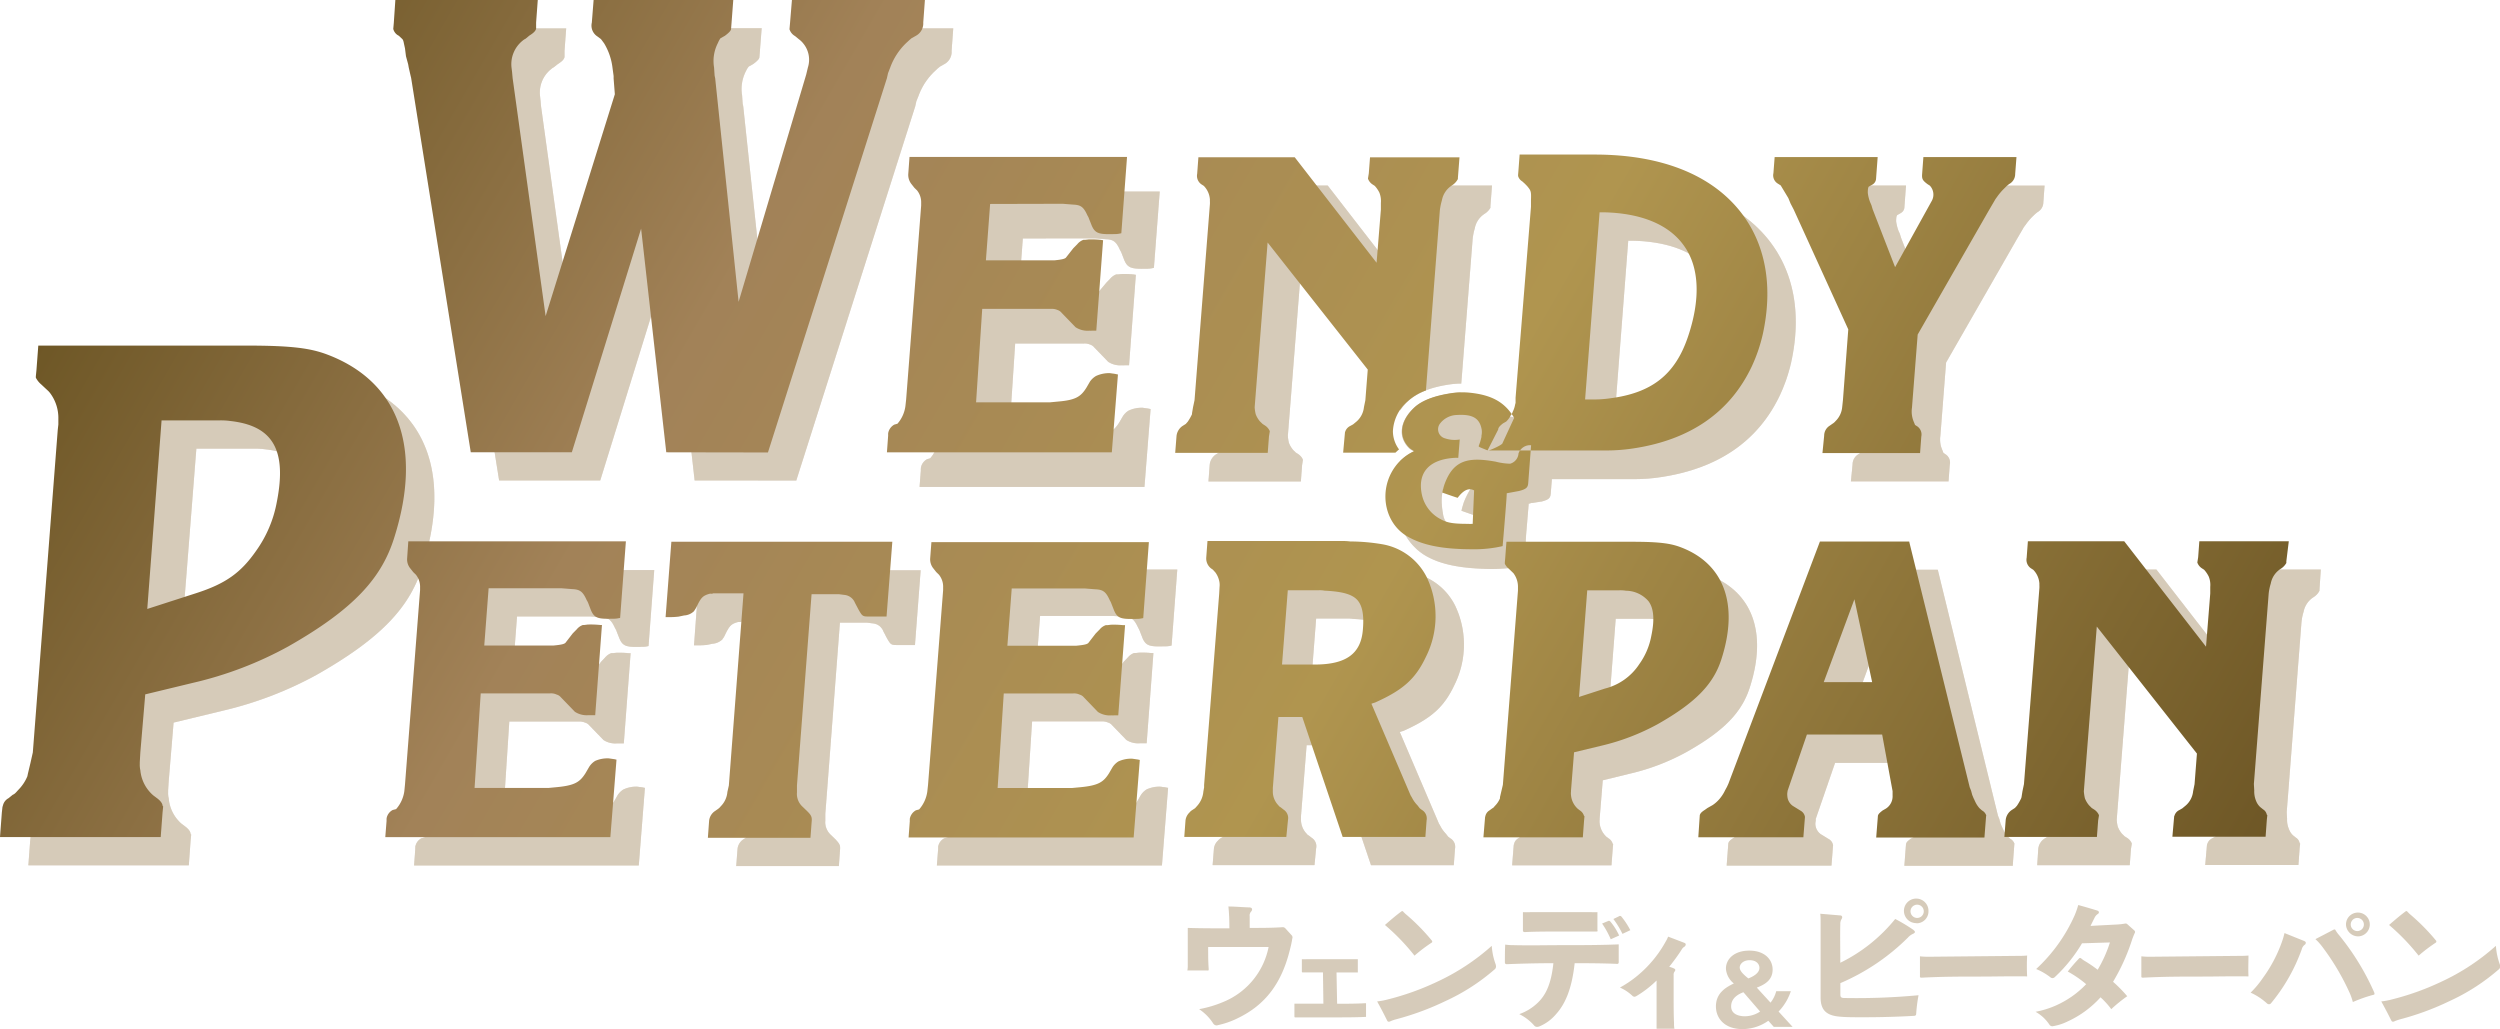 <svg xmlns="http://www.w3.org/2000/svg" xmlns:xlink="http://www.w3.org/1999/xlink" width="407.42" height="167.69" viewBox="0 0 407.42 167.69"><defs><linearGradient id="a" x1="342.02" y1="183.64" x2="35.03" y2="6.4" gradientUnits="userSpaceOnUse"><stop offset="0" stop-color="#6e5726"/><stop offset="0.41" stop-color="#b0954f"/><stop offset="0.74" stop-color="#a28258"/><stop offset="1" stop-color="#6e5726"/></linearGradient></defs><g opacity="0.8"><path d="M237.75,73.83a.25.25,0,0,0,0,.07C237.72,74,237.73,73.94,237.75,73.83Z" fill="#ccbea9"/><path d="M236.72,62.59a13.67,13.67,0,0,1,1.42-.08L240,38.88a10.42,10.42,0,0,1,.34-1.66,3.63,3.63,0,0,1,1.51-2.32l.3-.2a2.93,2.93,0,0,0,.74-.83l0-.08v-.2l.26-3.35H228.62l-.2,2.6-.13.81,0,.07a1.88,1.88,0,0,0,.73.92l.37.24a4.84,4.84,0,0,1,.74,1.08,3.6,3.6,0,0,1,.25,1.69v1.09l-.7,8.68L216.38,30.24h-15.7l-.2,2.7a1.64,1.64,0,0,0,.69,1.7l.39.25a3.53,3.53,0,0,1,1,2.3,1.67,1.67,0,0,0,0,.29,1.11,1.11,0,0,1,0,.17v.18l-2.51,32L199.84,71l-.17,1,0,.16a8.21,8.21,0,0,1-.71,1.23l-.31.35-.51.33a2.29,2.29,0,0,0-1,1.7l-.2,2.69H212l.2-2.67.13-.81,0-.07a2,2,0,0,0-.79-.92l-.37-.24-.44-.43a4.08,4.08,0,0,1-.68-1.16,6.22,6.22,0,0,1-.17-1.14L212,44.18l16.33,20.71-.16,2a9.5,9.5,0,0,1,1.26-1.49C230.93,64,233.32,63,236.72,62.59Z" fill="#ccbea9"/><path d="M129.77,78.31l19.39-61,.18-.82.37-.92a10.33,10.33,0,0,1,2.55-3.89l.54-.51.37-.31.73-.41a2.25,2.25,0,0,0,1.18-2.15l.27-3.68H133.69l-.37,3.68-.09,1a2,2,0,0,0,.91,1.13l.64.51a4.32,4.32,0,0,1,.73.72,4.18,4.18,0,0,1,.73,3.89L136,16.68l-.18.62L125,53.74,121.12,17.3l-.09-.41-.09-1.33a6.36,6.36,0,0,1,.64-4,2.91,2.91,0,0,1,.45-.72l.73-.41c.82-.61,1-.92,1-1.13l.09-1.12.28-3.58H101.37l-.27,3.68a2.07,2.07,0,0,0,.91,2.25l.54.41.09.1.46.62a10,10,0,0,1,1.36,4l.19,1.33v.41l.18,2.56L93.54,56.1,88.17,17.3l-.09-1L88,15.56a4.86,4.86,0,0,1,1.82-4.3,1.94,1.94,0,0,1,.45-.31l.64-.51c.82-.51,1-.82,1.09-1.13v-1l.27-3.68H69.05l-.27,3.68-.09,1a1.67,1.67,0,0,0,.91,1.13l.54.51c.09.1.18.21.28.72l.18.82.18,1.23.36,1.33.1.51.27,1.33.09.41,9.74,61H97.82l11.29-36.44,4.09,36.44Z" fill="#ccbea9"/><path d="M113.1,105.17h.37a14.55,14.55,0,0,0,1.74-.07l.9-.19a2.54,2.54,0,0,0,1.59-.69l.06-.07c0-.06.07-.12.11-.17a2.43,2.43,0,0,0,.26-.46c.74-1.53,1-1.83,2.14-2.15a1.32,1.32,0,0,1,.3,0h.16l.06-.07h5L123.4,132.6l-.23,1.07a3.74,3.74,0,0,1-1.1,2.34,2.17,2.17,0,0,1-.41.41l-.47.34a2.14,2.14,0,0,0-1,1.63l-.21,2.75h16.73l.19-2.69c.08-.75-.14-1-.75-1.67l-.82-.79a2.8,2.8,0,0,1-.83-2.26v-1.09l2.38-31.16h4.49l1,.13a2,2,0,0,1,1.59,1.28l.59,1.13.14.24c.48.8.6.87,1.57.86h2.85l.93-12.18H114Z" fill="#ccbea9"/><path d="M156.22,95.55a2.28,2.28,0,0,0,.53,1.66l.44.56.45.44a3.13,3.13,0,0,1,.68,2.09v.43l-2.46,31.74-.11,1.1a5.55,5.55,0,0,1-1.34,2.89l-.52.15a1.93,1.93,0,0,0-1,1.37.83.83,0,0,1,0,.13,1,1,0,0,0,0,.24l-.21,2.69h36.68l1-12.64-.3-.06a2.65,2.65,0,0,0-.48-.07l-.47-.07a5,5,0,0,0-2.25.45,3.11,3.11,0,0,0-.93.91l-.58,1c-.92,1.46-1.76,2-4.67,2.29l-1.38.13H167.2l1-15.41h11.3a2.3,2.3,0,0,1,1.07.18,1.34,1.34,0,0,1,.66.43l2.32,2.4a3.55,3.55,0,0,0,2.23.55l.42,0,.34,0h.33l1.1-14.7-.32,0a14.69,14.69,0,0,0-2-.07l-.55.06h-.27a2.28,2.28,0,0,0-1,.7l-.66.68L182,109.28c-.21.18-.58.31-1.94.44H168.79l.71-9.34h11.9l1.79.13c1.21.06,1.68.43,2.3,1.81a2.79,2.79,0,0,1,.27.55l.41,1.06c.57,1.35,1.19,1.47,3.61,1.4a4.31,4.31,0,0,0,.9-.07l.25-.06.93-12.38H156.41Z" fill="#ccbea9"/><path d="M378.22,92.81H363.66l-.19,2.61-.13.8,0,.08a1.88,1.88,0,0,0,.73.92l.37.24a4.72,4.72,0,0,1,.74,1.07,3.62,3.62,0,0,1,.26,1.69v1.1l-.69,8.67L351.42,92.81h-15.7l-.2,2.7a1.68,1.68,0,0,0,.69,1.71l.39.25a3.5,3.5,0,0,1,1,2.29,1.5,1.5,0,0,0,0,.29c0,.07,0,.13,0,.17v.18l-2.52,32-.24,1.13-.16,1-.05.15A8.42,8.42,0,0,1,334,136l-.32.36-.51.32a2.26,2.26,0,0,0-1,1.71L332,141h15.08l.2-2.67.13-.8,0-.08a2,2,0,0,0-.79-.92l-.38-.24-.43-.42a3.72,3.72,0,0,1-.68-1.17,5.35,5.35,0,0,1-.17-1.14l2.1-26.84,16.33,20.71-.4,5-.23,1.12a3.56,3.56,0,0,1-1.19,2.33l-.58.48-.49.27a1.52,1.52,0,0,0-.77.88l-.06.13-.29,3.33h15.19l.2-2.75.08-.75-.09-.09a1.29,1.29,0,0,0-.59-.86l-.45-.36a2.48,2.48,0,0,1-.68-1,3.84,3.84,0,0,1-.32-1.71l-.06-1.08,2.41-31a8.6,8.6,0,0,1,.34-1.66,3.64,3.64,0,0,1,1.5-2.31l.31-.21a2.51,2.51,0,0,0,.73-.83l.05-.08v-.19Z" fill="#ccbea9"/><path d="M178.5,38.85l1.79.14c1.18.06,1.63.41,2.24,1.77a2.48,2.48,0,0,1,.27.54l.41,1.06c.57,1.36,1.24,1.49,3.64,1.43a3.82,3.82,0,0,0,.91-.08l.29-.06L189,31.21H153.56l-.2,2.77a2.41,2.41,0,0,0,.55,1.7l.44.56.44.43a3,3,0,0,1,.67,2v.42L153,70.76l-.11,1.09a5.53,5.53,0,0,1-1.3,2.84l-.52.15a2,2,0,0,0-1,1.42.89.89,0,0,1,0,.11,1,1,0,0,0,0,.25l-.21,2.74h36.65l1-12.69-.34-.08-.48-.07-.49-.07a5.08,5.08,0,0,0-2.26.46,3,3,0,0,0-.95.93l-.58,1c-.9,1.43-1.73,2-4.61,2.24l-1.36.13h-12l1-15.23h11.2a2.27,2.27,0,0,1,1,.17,1.46,1.46,0,0,1,.7.48l2.16,2.23.09.1a3.58,3.58,0,0,0,2.26.57,3.44,3.44,0,0,0,.43,0l.33,0H184l1.11-14.74-.36-.06a13.44,13.44,0,0,0-2-.07l-.54.06-.29,0a2.29,2.29,0,0,0-1,.71l-.65.67L179,47.62c-.19.17-.57.3-1.89.42H166l.69-9.18Z" fill="#ccbea9"/><path d="M333,33l.2-2.75H318.07l-.2,2.7c-.07.86.05,1.1.87,1.71l.38.24a2.12,2.12,0,0,1,.26,2.6l-5.92,10.7-3.65-9.45-.19-.63-.23-.51a7.52,7.52,0,0,1-.38-1.53V36c0-.78.16-.94.18-.95l.58-.33a1.15,1.15,0,0,0,.59-1l.26-3.48H293.83l-.2,2.63a1.57,1.57,0,0,0,.75,1.71l.45.28,1.23,2.07.37.88.52,1,8.88,19.53L305,69.87,304.84,71a3.59,3.59,0,0,1-1.09,2.32,1.6,1.6,0,0,1-.46.4l-.47.33a1.93,1.93,0,0,0-.91,1.64l-.27,2.76h15.91l.2-2.7A1.6,1.6,0,0,0,317,74l-.28-.18-.17-.45a4.21,4.21,0,0,1-.33-2.36l.93-11.93,11.58-20.19,1.1-1.88.3-.4a9.21,9.21,0,0,1,1.07-1.28l.44-.43.39-.32A1.85,1.85,0,0,0,333,33Z" fill="#ccbea9"/><path d="M71,95.55a2.34,2.34,0,0,0,.54,1.66l.44.56.44.44a3.09,3.09,0,0,1,.69,2.09v.43l-2.46,31.74-.12,1.1a5.49,5.49,0,0,1-1.33,2.89l-.52.15a1.93,1.93,0,0,0-1,1.37.83.83,0,0,1,0,.13,1,1,0,0,0,0,.24l-.2,2.69H104.1l1-12.64-.29-.06a2.65,2.65,0,0,0-.48-.07l-.48-.07a5,5,0,0,0-2.24.45,3.14,3.14,0,0,0-.94.91l-.57,1c-.92,1.46-1.77,2-4.67,2.29L94,133H82l1-15.41h11.3a2.24,2.24,0,0,1,1.06.18,1.33,1.33,0,0,1,.67.43l2.32,2.4a3.55,3.55,0,0,0,2.23.55l.42,0,.34,0h.32l1.11-14.7-.32,0a14.69,14.69,0,0,0-2-.07l-.55.06h-.27a2.3,2.3,0,0,0-1,.7l-.65.68-1.2,1.54c-.2.18-.58.31-1.94.44H83.55l.71-9.34h11.9l1.79.13c1.21.06,1.68.43,2.3,1.81a2.28,2.28,0,0,1,.26.55l.42,1.06c.56,1.35,1.18,1.47,3.61,1.4a4.36,4.36,0,0,0,.9-.07l.25-.06.93-12.38H71.17Z" fill="#ccbea9"/><path d="M57.9,62.32c-2.68-1-5.65-1.45-13.07-1.45h-34l-.29,4-.1,1v.22a3.38,3.38,0,0,0,.89,1.12l.59.55.6.56.19.22a6.76,6.76,0,0,1,1.39,4.34v.9l-.1.89L10,127.23,9.58,129l-.4,1.67-.1.45a6.76,6.76,0,0,1-1.49,2.23,2.53,2.53,0,0,1-.89.78l-.69.55a1.85,1.85,0,0,0-.89,1.12l-.1.33-.1.89-.3,4H30.77l.29-4,.1-1-.1-.11c0-.34-.29-.78-.89-1.23l-.59-.44a6.14,6.14,0,0,1-2.08-4.12,3.44,3.44,0,0,1-.1-1v-.34l.1-1.56.79-9.46,7.82-1.89A60.45,60.45,0,0,0,51.56,110c11-6.23,15.35-11.35,17.33-17.81C73.64,77.13,69.29,66.66,57.9,62.32ZM50.67,86.48a19.58,19.58,0,0,1-3.37,7.9c-2.47,3.57-4.95,5.35-9.8,6.91l-7.92,2.56L32,73.12h9.41a11.31,11.31,0,0,1,1.88.11C50,74,52.45,77.79,50.67,86.48Z" fill="#ccbea9"/><path d="M236.34,136.61l-.35-.27-.37-.48a5.22,5.22,0,0,1-.9-1.27l-.22-.37-6.37-14.91a3.07,3.07,0,0,1,.56-.19c4.61-2.06,6.64-3.89,8.34-7.5a14.75,14.75,0,0,0,.11-12.93,10,10,0,0,0-7.23-5.38,31.67,31.67,0,0,0-5.24-.47,9.52,9.52,0,0,0-1.4-.07H201.4l-.19,2.69a2,2,0,0,0,.78,1.77l.3.22.39.43a3.57,3.57,0,0,1,.59,1.19,3.34,3.34,0,0,1,.11,1.16l-.06,1.12-2.47,31.18v.4l-.12.68a3.94,3.94,0,0,1-1,2.31l-.35.4-.49.32a1.72,1.72,0,0,0-.42.38,2.09,2.09,0,0,0-.64,1.29l-.21,2.68h16.6l.27-2.76a1.62,1.62,0,0,0-.72-1.69l-.43-.34-.23-.14-.25-.28a3.29,3.29,0,0,1-.84-2.26V133l.92-11.56h3.89L223.43,141h13.49l.2-2.69A1.6,1.6,0,0,0,236.34,136.61Zm-9.6-29.45c-.29,4-2.72,5.74-7.87,5.74h-5.32l.94-12.1h5.08a5,5,0,0,1,.92.06c2.93.14,4.54.62,5.4,1.6S226.93,104.79,226.74,107.16Z" fill="#ccbea9"/><path d="M285.22,111.85c2.79-8.82.34-15.42-6.73-18.12-1.52-.57-3.23-.88-7.87-.88H250.17l-.2,2.69-.06.63v.13l0,.15a2.29,2.29,0,0,0,.61.77l.78.75a3.65,3.65,0,0,1,.75,2.36v.49l-2.46,31.64-.47,2,0,.2a3.7,3.7,0,0,1-.82,1.23c-.21.23-.3.33-.39.36l-.48.37a1.46,1.46,0,0,0-.67.85l-.07.26-.26,3.29h16.19l.2-2.69.07-.75-.08-.09a1.53,1.53,0,0,0-.66-.86l-.34-.25a3.45,3.45,0,0,1-1.12-2.27,2,2,0,0,1,0-.5v-.18l.51-6.27,4.39-1.07a35.85,35.85,0,0,0,9.25-3.53C281,119.09,283.92,116.07,285.22,111.85Zm-11.48-3.53a11.24,11.24,0,0,1-1.94,4.55,9.4,9.4,0,0,1-5.63,4l-4.2,1.36,1.34-17.38h5.26a6.71,6.71,0,0,1,1.07.06,4.93,4.93,0,0,1,3.65,1.72C274.14,103.77,274.29,105.64,273.74,108.32Z" fill="#ccbea9"/><path d="M328.29,137.51a1.42,1.42,0,0,0-.68-.81l-.41-.38a3.65,3.65,0,0,1-.7-1.06c-.05-.09-.09-.18-.13-.26a2.68,2.68,0,0,0-.14-.29l-.22-.55-.19-.7-.22-.55-9.74-39.8-.07-.26H301.25l-14.93,39.47-.22.5-.31.55a5.3,5.3,0,0,1-.72,1.19,5.46,5.46,0,0,1-1.3,1.23l-.85.48-.46.32c-.48.31-.81.6-.81,1l-.26,3.48h17.08l.26-3.32a1.4,1.4,0,0,0-.69-1l-1.29-.79a2.1,2.1,0,0,1-.9-1.63,1.75,1.75,0,0,1,.06-.54l0-.34,3.15-9.13h12.25l1.7,9.22v.71a2.37,2.37,0,0,1-1.11,2.16l-.51.28c-.5.38-.78.61-.78,1l-.26,3.41h17.66l.26-3.48Zm-26.42-21.76,5-13.52,2.88,13.52Z" fill="#ccbea9"/><path d="M288.15,39c-4.83-6-13-9.2-23.64-9.2H252.27l-.2,2.69-.06.59v.2a1.48,1.48,0,0,0,.69.88l.41.38.38.38c.62.76.68.87.62,2.29V38.3l-2.46,31.16v0c-2-1.3-5.51-1.56-8.5-1.88-.88-.1-2.14-1.13-3.09-1a20.56,20.56,0,0,0-2.27.42l.24-3c-.37,0-.75,0-1.13.06-3.33.44-5.36,1.34-6.52,2.45-2.44,2.34-2.47,4.89-.72,6.56a2.81,2.81,0,0,0,.36.27l.18.1a.6.6,0,0,0,.21.13,7.83,7.83,0,0,0-2.22,1.59v0l-.45,3.33h1.71c-3.31,3.92-1.12,9.86,3.06,12.18,2.29,1.27,5.37,2,10.61,2.06a28.26,28.26,0,0,0,5.92-.65c.27,0,.54-.11.82-.17a3.15,3.15,0,0,0,.12-.55c.15-1.13-.15-1.65-.82-1.85-.43-.14-.58-.31-.52-.69l0-.41.06-1.17.43-5.14.48-.14.16,0,1.31-.21h.09c1.22-.31,1.49-.58,1.55-1.3l.19-2.37h13.69a27.88,27.88,0,0,0,4.16-.34c9.32-1.41,15.83-5.92,19.34-13.4a26.8,26.8,0,0,0,1.79-5.22C293.65,51.17,292.35,44.23,288.15,39ZM240.34,84l.09-.2.06-.21a4.11,4.11,0,0,1,.49-.78c1-1.38,1.92-1.69,2.74-1.24l-.52,6.86a7.77,7.77,0,0,1-.85,0c-2.62,0-2.42-.34-3.39-.89-1.65-.92-3.44-1.89-3.75-3.53-.35-1.85-.64-4.71,1.15-5.8l4.66-.35A12.69,12.69,0,0,0,238.51,82c-.12.41-.25.83-.34,1.24ZM279.67,59.6c-2.08,6.08-5.85,9.05-12.63,9.93a18.28,18.28,0,0,1-2.71.2H263l2.35-30.5c.22,0,.43,0,.67,0,6.15.12,10.69,2,13.1,5.46S281.78,53.4,279.67,59.6Z" fill="#ccbea9"/><path d="M237.75,73.83a.25.25,0,0,0,0,.07C237.72,74,237.73,73.94,237.75,73.83Z" fill="#ccbea9" opacity="0.5"/><path d="M236.72,62.59a13.67,13.67,0,0,1,1.42-.08L240,38.88a10.42,10.42,0,0,1,.34-1.66,3.63,3.63,0,0,1,1.51-2.32l.3-.2a2.93,2.93,0,0,0,.74-.83l0-.08v-.2l.26-3.35H228.62l-.2,2.6-.13.81,0,.07a1.88,1.88,0,0,0,.73.92l.37.24a4.84,4.84,0,0,1,.74,1.08,3.6,3.6,0,0,1,.25,1.69v1.09l-.7,8.68L216.38,30.24h-15.7l-.2,2.7a1.64,1.64,0,0,0,.69,1.7l.39.25a3.53,3.53,0,0,1,1,2.3,1.67,1.67,0,0,0,0,.29,1.11,1.11,0,0,1,0,.17v.18l-2.51,32L199.84,71l-.17,1,0,.16a8.21,8.21,0,0,1-.71,1.23l-.31.35-.51.33a2.29,2.29,0,0,0-1,1.7l-.2,2.69H212l.2-2.67.13-.81,0-.07a2,2,0,0,0-.79-.92l-.37-.24-.44-.43a4.08,4.08,0,0,1-.68-1.16,6.22,6.22,0,0,1-.17-1.14L212,44.18l16.33,20.71-.16,2a9.5,9.5,0,0,1,1.26-1.49C230.93,64,233.32,63,236.72,62.59Z" fill="#ccbea9" opacity="0.5"/><path d="M129.77,78.31l19.39-61,.18-.82.37-.92a10.33,10.33,0,0,1,2.55-3.89l.54-.51.37-.31.73-.41a2.25,2.25,0,0,0,1.18-2.15l.27-3.68H133.69l-.37,3.68-.09,1a2,2,0,0,0,.91,1.13l.64.51a4.32,4.32,0,0,1,.73.72,4.18,4.18,0,0,1,.73,3.89L136,16.68l-.18.62L125,53.74,121.12,17.3l-.09-.41-.09-1.33a6.36,6.36,0,0,1,.64-4,2.91,2.91,0,0,1,.45-.72l.73-.41c.82-.61,1-.92,1-1.13l.09-1.12.28-3.58H101.37l-.27,3.68a2.07,2.07,0,0,0,.91,2.25l.54.41.09.1.46.62a10,10,0,0,1,1.36,4l.19,1.33v.41l.18,2.56L93.54,56.1,88.17,17.3l-.09-1L88,15.56a4.86,4.86,0,0,1,1.82-4.3,1.94,1.94,0,0,1,.45-.31l.64-.51c.82-.51,1-.82,1.09-1.13v-1l.27-3.68H69.05l-.27,3.68-.09,1a1.67,1.67,0,0,0,.91,1.13l.54.51c.09.1.18.21.28.72l.18.82.18,1.23.36,1.33.1.51.27,1.33.09.41,9.74,61H97.82l11.29-36.44,4.09,36.44Z" fill="#ccbea9" opacity="0.5"/><path d="M113.1,105.17h.37a14.55,14.55,0,0,0,1.74-.07l.9-.19a2.54,2.54,0,0,0,1.59-.69l.06-.07c0-.06.07-.12.11-.17a2.43,2.43,0,0,0,.26-.46c.74-1.53,1-1.83,2.14-2.15a1.32,1.32,0,0,1,.3,0h.16l.06-.07h5L123.4,132.6l-.23,1.07a3.74,3.74,0,0,1-1.1,2.34,2.17,2.17,0,0,1-.41.41l-.47.34a2.14,2.14,0,0,0-1,1.63l-.21,2.75h16.73l.19-2.69c.08-.75-.14-1-.75-1.67l-.82-.79a2.8,2.8,0,0,1-.83-2.26v-1.09l2.38-31.16h4.49l1,.13a2,2,0,0,1,1.59,1.28l.59,1.13.14.24c.48.8.6.87,1.57.86h2.85l.93-12.18H114Z" fill="#ccbea9" opacity="0.5"/><path d="M156.22,95.55a2.28,2.28,0,0,0,.53,1.66l.44.56.45.44a3.13,3.13,0,0,1,.68,2.09v.43l-2.46,31.74-.11,1.1a5.55,5.55,0,0,1-1.34,2.89l-.52.15a1.93,1.93,0,0,0-1,1.37.83.83,0,0,1,0,.13,1,1,0,0,0,0,.24l-.21,2.69h36.68l1-12.64-.3-.06a2.65,2.65,0,0,0-.48-.07l-.47-.07a5,5,0,0,0-2.25.45,3.11,3.11,0,0,0-.93.91l-.58,1c-.92,1.46-1.76,2-4.67,2.29l-1.38.13H167.2l1-15.41h11.3a2.3,2.3,0,0,1,1.07.18,1.34,1.34,0,0,1,.66.43l2.32,2.4a3.55,3.55,0,0,0,2.23.55l.42,0,.34,0h.33l1.1-14.7-.32,0a14.69,14.69,0,0,0-2-.07l-.55.06h-.27a2.28,2.28,0,0,0-1,.7l-.66.68L182,109.28c-.21.18-.58.31-1.94.44H168.79l.71-9.34h11.9l1.79.13c1.21.06,1.68.43,2.3,1.81a2.79,2.79,0,0,1,.27.55l.41,1.06c.57,1.35,1.19,1.47,3.61,1.4a4.31,4.31,0,0,0,.9-.07l.25-.06.93-12.38H156.41Z" fill="#ccbea9" opacity="0.5"/><path d="M378.22,92.81H363.66l-.19,2.61-.13.8,0,.08a1.88,1.88,0,0,0,.73.92l.37.24a4.72,4.72,0,0,1,.74,1.07,3.62,3.62,0,0,1,.26,1.69v1.1l-.69,8.67L351.42,92.81h-15.7l-.2,2.7a1.68,1.68,0,0,0,.69,1.71l.39.25a3.5,3.5,0,0,1,1,2.29,1.5,1.5,0,0,0,0,.29c0,.07,0,.13,0,.17v.18l-2.52,32-.24,1.13-.16,1-.05.15A8.42,8.42,0,0,1,334,136l-.32.36-.51.32a2.26,2.26,0,0,0-1,1.71L332,141h15.08l.2-2.67.13-.8,0-.08a2,2,0,0,0-.79-.92l-.38-.24-.43-.42a3.72,3.72,0,0,1-.68-1.17,5.35,5.35,0,0,1-.17-1.14l2.1-26.84,16.33,20.71-.4,5-.23,1.12a3.56,3.56,0,0,1-1.19,2.33l-.58.48-.49.27a1.52,1.52,0,0,0-.77.88l-.06.13-.29,3.33h15.19l.2-2.75.08-.75-.09-.09a1.29,1.29,0,0,0-.59-.86l-.45-.36a2.48,2.48,0,0,1-.68-1,3.84,3.84,0,0,1-.32-1.71l-.06-1.08,2.41-31a8.6,8.6,0,0,1,.34-1.66,3.64,3.64,0,0,1,1.5-2.31l.31-.21a2.51,2.51,0,0,0,.73-.83l.05-.08v-.19Z" fill="#ccbea9" opacity="0.5"/><path d="M178.5,38.85l1.79.14c1.18.06,1.63.41,2.24,1.77a2.48,2.48,0,0,1,.27.54l.41,1.06c.57,1.36,1.24,1.49,3.64,1.43a3.82,3.82,0,0,0,.91-.08l.29-.06L189,31.21H153.56l-.2,2.77a2.41,2.41,0,0,0,.55,1.7l.44.56.44.43a3,3,0,0,1,.67,2v.42L153,70.76l-.11,1.09a5.53,5.53,0,0,1-1.3,2.84l-.52.15a2,2,0,0,0-1,1.42.89.89,0,0,1,0,.11,1,1,0,0,0,0,.25l-.21,2.74h36.65l1-12.69-.34-.08-.48-.07-.49-.07a5.08,5.08,0,0,0-2.26.46,3,3,0,0,0-.95.93l-.58,1c-.9,1.43-1.73,2-4.61,2.24l-1.36.13h-12l1-15.23h11.2a2.27,2.27,0,0,1,1,.17,1.46,1.46,0,0,1,.7.48l2.16,2.23.09.1a3.58,3.58,0,0,0,2.26.57,3.44,3.44,0,0,0,.43,0l.33,0H184l1.11-14.74-.36-.06a13.44,13.44,0,0,0-2-.07l-.54.06-.29,0a2.29,2.29,0,0,0-1,.71l-.65.67L179,47.62c-.19.17-.57.3-1.89.42H166l.69-9.18Z" fill="#ccbea9" opacity="0.5"/><path d="M333,33l.2-2.75H318.07l-.2,2.7c-.07.86.05,1.1.87,1.71l.38.24a2.12,2.12,0,0,1,.26,2.6l-5.92,10.7-3.65-9.45-.19-.63-.23-.51a7.52,7.52,0,0,1-.38-1.53V36c0-.78.16-.94.18-.95l.58-.33a1.15,1.15,0,0,0,.59-1l.26-3.48H293.83l-.2,2.63a1.57,1.57,0,0,0,.75,1.71l.45.28,1.23,2.07.37.88.52,1,8.88,19.53L305,69.87,304.84,71a3.59,3.59,0,0,1-1.09,2.32,1.6,1.6,0,0,1-.46.4l-.47.33a1.93,1.93,0,0,0-.91,1.64l-.27,2.76h15.91l.2-2.7A1.6,1.6,0,0,0,317,74l-.28-.18-.17-.45a4.21,4.21,0,0,1-.33-2.36l.93-11.93,11.58-20.19,1.1-1.88.3-.4a9.21,9.21,0,0,1,1.07-1.28l.44-.43.39-.32A1.85,1.85,0,0,0,333,33Z" fill="#ccbea9" opacity="0.5"/><path d="M71,95.55a2.34,2.34,0,0,0,.54,1.66l.44.56.44.44a3.09,3.09,0,0,1,.69,2.09v.43l-2.46,31.74-.12,1.1a5.49,5.49,0,0,1-1.33,2.89l-.52.15a1.93,1.93,0,0,0-1,1.37.83.83,0,0,1,0,.13,1,1,0,0,0,0,.24l-.2,2.69H104.1l1-12.64-.29-.06a2.65,2.65,0,0,0-.48-.07l-.48-.07a5,5,0,0,0-2.24.45,3.14,3.14,0,0,0-.94.91l-.57,1c-.92,1.46-1.77,2-4.67,2.29L94,133H82l1-15.41h11.3a2.24,2.24,0,0,1,1.06.18,1.33,1.33,0,0,1,.67.43l2.32,2.4a3.55,3.55,0,0,0,2.23.55l.42,0,.34,0h.32l1.11-14.7-.32,0a14.69,14.69,0,0,0-2-.07l-.55.06h-.27a2.3,2.3,0,0,0-1,.7l-.65.68-1.2,1.54c-.2.18-.58.31-1.94.44H83.55l.71-9.34h11.9l1.79.13c1.21.06,1.68.43,2.3,1.81a2.28,2.28,0,0,1,.26.55l.42,1.06c.56,1.35,1.18,1.47,3.61,1.4a4.36,4.36,0,0,0,.9-.07l.25-.06.93-12.38H71.17Z" fill="#ccbea9" opacity="0.5"/><path d="M57.9,62.32c-2.68-1-5.65-1.45-13.07-1.45h-34l-.29,4-.1,1v.22a3.38,3.38,0,0,0,.89,1.12l.59.55.6.56.19.22a6.76,6.76,0,0,1,1.39,4.34v.9l-.1.89L10,127.23,9.58,129l-.4,1.67-.1.45a6.76,6.76,0,0,1-1.49,2.23,2.53,2.53,0,0,1-.89.78l-.69.55a1.85,1.85,0,0,0-.89,1.12l-.1.33-.1.89-.3,4H30.77l.29-4,.1-1-.1-.11c0-.34-.29-.78-.89-1.23l-.59-.44a6.14,6.14,0,0,1-2.08-4.12,3.44,3.44,0,0,1-.1-1v-.34l.1-1.56.79-9.46,7.82-1.89A60.45,60.45,0,0,0,51.56,110c11-6.23,15.35-11.35,17.33-17.81C73.64,77.13,69.29,66.66,57.9,62.32ZM50.67,86.48a19.58,19.58,0,0,1-3.37,7.9c-2.47,3.57-4.95,5.35-9.8,6.91l-7.92,2.56L32,73.12h9.41a11.31,11.31,0,0,1,1.88.11C50,74,52.45,77.79,50.67,86.48Z" fill="#ccbea9" opacity="0.5"/><path d="M236.34,136.61l-.35-.27-.37-.48a5.22,5.22,0,0,1-.9-1.27l-.22-.37-6.37-14.91a3.07,3.07,0,0,1,.56-.19c4.61-2.06,6.64-3.89,8.34-7.5a14.75,14.75,0,0,0,.11-12.93,10,10,0,0,0-7.23-5.38,31.67,31.67,0,0,0-5.24-.47,9.52,9.52,0,0,0-1.4-.07H201.4l-.19,2.69a2,2,0,0,0,.78,1.77l.3.22.39.43a3.57,3.57,0,0,1,.59,1.19,3.34,3.34,0,0,1,.11,1.16l-.06,1.12-2.47,31.18v.4l-.12.68a3.94,3.94,0,0,1-1,2.31l-.35.4-.49.32a1.72,1.72,0,0,0-.42.38,2.09,2.09,0,0,0-.64,1.29l-.21,2.68h16.6l.27-2.76a1.62,1.62,0,0,0-.72-1.69l-.43-.34-.23-.14-.25-.28a3.29,3.29,0,0,1-.84-2.26V133l.92-11.56h3.89L223.43,141h13.49l.2-2.69A1.6,1.6,0,0,0,236.34,136.61Zm-9.6-29.45c-.29,4-2.72,5.74-7.87,5.74h-5.32l.94-12.1h5.08a5,5,0,0,1,.92.06c2.93.14,4.54.62,5.4,1.6S226.93,104.79,226.74,107.16Z" fill="#ccbea9" opacity="0.5"/><path d="M285.22,111.85c2.79-8.82.34-15.42-6.73-18.12-1.52-.57-3.23-.88-7.87-.88H250.17l-.2,2.69-.06.63v.13l0,.15a2.29,2.29,0,0,0,.61.77l.78.75a3.65,3.65,0,0,1,.75,2.36v.49l-2.46,31.64-.47,2,0,.2a3.7,3.7,0,0,1-.82,1.23c-.21.23-.3.33-.39.36l-.48.37a1.46,1.46,0,0,0-.67.85l-.07.26-.26,3.29h16.19l.2-2.69.07-.75-.08-.09a1.53,1.53,0,0,0-.66-.86l-.34-.25a3.45,3.45,0,0,1-1.12-2.27,2,2,0,0,1,0-.5v-.18l.51-6.27,4.39-1.07a35.85,35.85,0,0,0,9.25-3.53C281,119.09,283.92,116.07,285.22,111.85Zm-11.48-3.53a11.24,11.24,0,0,1-1.94,4.55,9.4,9.4,0,0,1-5.63,4l-4.2,1.36,1.34-17.38h5.26a6.71,6.71,0,0,1,1.07.06,4.93,4.93,0,0,1,3.65,1.72C274.14,103.77,274.29,105.64,273.74,108.32Z" fill="#ccbea9" opacity="0.5"/><path d="M328.29,137.51a1.42,1.42,0,0,0-.68-.81l-.41-.38a3.65,3.65,0,0,1-.7-1.06c-.05-.09-.09-.18-.13-.26a2.68,2.68,0,0,0-.14-.29l-.22-.55-.19-.7-.22-.55-9.74-39.8-.07-.26H301.25l-14.93,39.47-.22.5-.31.55a5.3,5.3,0,0,1-.72,1.19,5.46,5.46,0,0,1-1.3,1.23l-.85.48-.46.32c-.48.31-.81.6-.81,1l-.26,3.48h17.08l.26-3.32a1.4,1.4,0,0,0-.69-1l-1.29-.79a2.1,2.1,0,0,1-.9-1.63,1.75,1.75,0,0,1,.06-.54l0-.34,3.15-9.13h12.25l1.7,9.22v.71a2.37,2.37,0,0,1-1.11,2.16l-.51.28c-.5.38-.78.61-.78,1l-.26,3.41h17.66l.26-3.48Zm-26.42-21.76,5-13.52,2.88,13.52Z" fill="#ccbea9" opacity="0.5"/><path d="M288.15,39c-4.83-6-13-9.2-23.64-9.2H252.27l-.2,2.69-.06.59v.2a1.48,1.48,0,0,0,.69.88l.41.38.38.38c.62.76.68.87.62,2.29V38.3l-2.46,31.16v0c-2-1.3-5.51-1.56-8.5-1.88-.88-.1-2.14-1.13-3.09-1a20.56,20.56,0,0,0-2.27.42l.24-3c-.37,0-.75,0-1.13.06-3.33.44-5.36,1.34-6.52,2.45-2.44,2.34-2.47,4.89-.72,6.56a2.81,2.81,0,0,0,.36.27l.18.1a.6.6,0,0,0,.21.13,7.83,7.83,0,0,0-2.22,1.59v0l-.45,3.33h1.71c-3.31,3.92-1.12,9.86,3.06,12.18,2.29,1.27,5.37,2,10.61,2.06a28.26,28.26,0,0,0,5.92-.65c.27,0,.54-.11.82-.17a3.15,3.15,0,0,0,.12-.55c.15-1.13-.15-1.65-.82-1.85-.43-.14-.58-.31-.52-.69l0-.41.06-1.17.43-5.14.48-.14.16,0,1.31-.21h.09c1.22-.31,1.49-.58,1.55-1.3l.19-2.37h13.69a27.88,27.88,0,0,0,4.16-.34c9.32-1.41,15.83-5.92,19.34-13.4a26.8,26.8,0,0,0,1.79-5.22C293.65,51.17,292.35,44.23,288.15,39ZM240.34,84l.09-.2.06-.21a4.11,4.11,0,0,1,.49-.78c1-1.38,1.92-1.69,2.74-1.24l-.52,6.86a7.77,7.77,0,0,1-.85,0c-2.62,0-2.42-.34-3.39-.89-1.65-.92-3.44-1.89-3.75-3.53-.35-1.85-.64-4.71,1.15-5.8l4.66-.35A12.69,12.69,0,0,0,238.51,82c-.12.41-.25.83-.34,1.24ZM279.67,59.6c-2.08,6.08-5.85,9.05-12.63,9.93a18.28,18.28,0,0,1-2.71.2H263l2.35-30.5c.22,0,.43,0,.67,0,6.15.12,10.69,2,13.1,5.46S281.78,53.4,279.67,59.6Z" fill="#ccbea9" opacity="0.5"/></g><path d="M108.58,73.71l-4.1-36.45L93.19,73.71H76.72L67,12.69l-.1-.41L66.61,11l-.09-.51-.36-1.33L66,7.88l-.18-.82c-.09-.51-.18-.61-.27-.71L65,5.83a1.67,1.67,0,0,1-.91-1.12l.09-1L64.43,0H87.64l-.27,3.68v1c-.09.31-.28.61-1.1,1.12l-.63.52a2,2,0,0,0-.46.3A4.91,4.91,0,0,0,83.36,11l.09.72.09,1,5.38,38.8L100.2,15.36,100,12.8v-.41l-.18-1.33a10,10,0,0,0-1.37-4L98,6.45l-.09-.1-.55-.41a2.1,2.1,0,0,1-.91-2.26L96.74,0H119.5l-.27,3.58-.09,1.13c0,.2-.18.51-1,1.12l-.73.41A3.76,3.76,0,0,0,117,7a6.38,6.38,0,0,0-.63,4l.09,1.33.09.41,3.82,36.45,10.84-36.45.18-.61.27-1.13a4.17,4.17,0,0,0-.73-3.89,3.88,3.88,0,0,0-.73-.71l-.63-.52a1.94,1.94,0,0,1-.91-1.12l.09-1L129.06,0h21.67l-.27,3.68a2.28,2.28,0,0,1-1.19,2.15l-.73.41-.36.31-.55.51A10.53,10.53,0,0,0,145.08,11l-.36.93-.18.81-19.39,61Zm-.11,26.86h.38a12.82,12.82,0,0,0,1.74-.08l.9-.19a2.48,2.48,0,0,0,1.59-.68l.06-.08a1.63,1.63,0,0,1,.11-.17,4.19,4.19,0,0,0,.26-.45c.74-1.54,1-1.83,2.14-2.16a1.32,1.32,0,0,1,.3,0h.16l.06-.07h5L118.78,128l-.24,1.07a3.73,3.73,0,0,1-1.09,2.34,2,2,0,0,1-.41.4l-.48.34a2.17,2.17,0,0,0-1,1.64l-.2,2.75h16.72l.2-2.69c.08-.76-.14-1.06-.76-1.68l-.82-.79a2.82,2.82,0,0,1-.82-2.25V128l2.38-31.16h4.49l1,.13a2.05,2.05,0,0,1,1.58,1.27l.6,1.14.14.24c.47.79.59.87,1.57.85h2.84l.94-12.18H109.41ZM151.59,91a2.35,2.35,0,0,0,.54,1.66l.44.56.44.43a3.1,3.1,0,0,1,.69,2.09v.43l-2.46,31.74-.12,1.1a5.58,5.58,0,0,1-1.33,2.9l-.52.14a2,2,0,0,0-1,1.38.6.6,0,0,1,0,.12,1.09,1.09,0,0,0,0,.25l-.2,2.68h36.68l1-12.63-.29-.07-.48-.07-.48-.07a5,5,0,0,0-2.24.45,3.17,3.17,0,0,0-.94.92l-.58,1c-.91,1.46-1.76,2-4.66,2.28l-1.38.13H162.58l1-15.41h11.29a2.09,2.09,0,0,1,1.07.19,1.33,1.33,0,0,1,.67.42l2.32,2.41a3.55,3.55,0,0,0,2.23.55,3.29,3.29,0,0,0,.42,0l.34,0h.32l1.11-14.7-.32,0a14.69,14.69,0,0,0-2-.07l-.55.07h-.27a2.24,2.24,0,0,0-1,.7l-.66.67-1.19,1.54c-.2.19-.58.31-1.94.44H164.17l.71-9.33h11.9l1.79.14c1.21.06,1.68.42,2.3,1.81a2.66,2.66,0,0,1,.26.54l.42,1.07c.56,1.34,1.18,1.46,3.61,1.4a3.71,3.71,0,0,0,.89-.08l.26-.05.92-12.38H151.79ZM66.35,91a2.31,2.31,0,0,0,.54,1.66l.44.56.44.43a3.15,3.15,0,0,1,.69,2.09v.43L66,127.86l-.11,1.1a5.56,5.56,0,0,1-1.34,2.9L64,132a1.92,1.92,0,0,0-1,1.38.6.6,0,0,1,0,.12,1.09,1.09,0,0,0,0,.25l-.21,2.68H99.47l1-12.63-.29-.07-.48-.07-.48-.07A5,5,0,0,0,97,124,3.06,3.06,0,0,0,96,125l-.58,1c-.92,1.46-1.76,2-4.67,2.28l-1.37.13H77.34l1-15.41H89.64a2.12,2.12,0,0,1,1.07.19,1.38,1.38,0,0,1,.67.42L93.69,116a3.55,3.55,0,0,0,2.23.55,3.44,3.44,0,0,0,.43,0l.34,0H97l1.1-14.7-.31,0a14.77,14.77,0,0,0-2-.07l-.55.07H95a2.24,2.24,0,0,0-1,.7l-.66.67-1.19,1.54c-.21.19-.58.31-1.94.44H78.92l.71-9.33h11.9l1.79.14c1.21.06,1.68.42,2.3,1.81a2.72,2.72,0,0,1,.27.54l.41,1.07c.57,1.34,1.19,1.46,3.61,1.4a3.78,3.78,0,0,0,.9-.08l.25-.05L102,88.22H66.54ZM373,88.21H358.42l-.19,2.6-.13.81,0,.07a1.88,1.88,0,0,0,.73.92l.37.24a4.84,4.84,0,0,1,.74,1.08,3.57,3.57,0,0,1,.26,1.69v1.09l-.69,8.68L346.18,88.21h-15.7l-.2,2.69a1.67,1.67,0,0,0,.69,1.71l.39.25a3.53,3.53,0,0,1,1,2.3,1.68,1.68,0,0,0,0,.29,1.22,1.22,0,0,1,0,.17v.17l-2.52,32-.24,1.14-.16,1-.05.16a9,9,0,0,1-.7,1.23l-.32.35-.51.33a2.23,2.23,0,0,0-1,1.7l-.21,2.69h15.08l.2-2.67.13-.81,0-.07a2.06,2.06,0,0,0-.79-.92l-.38-.24-.43-.43a3.88,3.88,0,0,1-.69-1.16,7.42,7.42,0,0,1-.17-1.14l2.11-26.84,16.32,20.7-.39,5-.23,1.13a3.55,3.55,0,0,1-1.19,2.32l-.58.48-.49.28a1.47,1.47,0,0,0-.77.88l-.06.13-.29,3.33h15.19l.2-2.76.08-.75-.09-.09a1.27,1.27,0,0,0-.59-.85l-.45-.36a2.64,2.64,0,0,1-.69-1,4,4,0,0,1-.31-1.71l-.06-1.08,2.41-31a8.45,8.45,0,0,1,.34-1.66,3.63,3.63,0,0,1,1.5-2.32l.31-.21a2.73,2.73,0,0,0,.73-.82l0-.08v-.2Zm-199.81-55,1.79.14c1.18.06,1.63.41,2.24,1.77a2.22,2.22,0,0,1,.26.54l.42,1.06c.57,1.36,1.24,1.49,3.64,1.43a3.9,3.9,0,0,0,.91-.08l.29-.06.93-12.44H148.22l-.2,2.77a2.41,2.41,0,0,0,.55,1.7l.44.56.44.43a3.09,3.09,0,0,1,.67,2.05v.42l-2.45,31.62-.12,1.09a5.46,5.46,0,0,1-1.29,2.84l-.52.15a2,2,0,0,0-1,1.42.65.65,0,0,1,0,.11,2.17,2.17,0,0,0,0,.25l-.2,2.74h36.65l1-12.69-.34-.07a4,4,0,0,0-.48-.08l-.49-.07a5.08,5.08,0,0,0-2.26.46,3.12,3.12,0,0,0-1,.93l-.58,1c-.9,1.43-1.73,2-4.61,2.24l-1.36.13h-12l1-15.23h11.2a2.27,2.27,0,0,1,1.05.17,1.46,1.46,0,0,1,.7.48l2.16,2.23.09.1a3.58,3.58,0,0,0,2.26.57,3.44,3.44,0,0,0,.43,0l.33,0h.37l1.11-14.74-.37-.06a14.69,14.69,0,0,0-2-.07l-.54.06-.29,0a2.29,2.29,0,0,0-1,.71l-.66.67L173.7,42c-.19.17-.57.3-1.89.43H160.67l.69-9.19ZM227,70.29a6.84,6.84,0,0,1,2.38-4.87,8.92,8.92,0,0,1,3-1.79l2.27-29.36a10.09,10.09,0,0,1,.34-1.65,3.63,3.63,0,0,1,1.51-2.32l.3-.21a2.56,2.56,0,0,0,.74-.83l.05-.08V29l.26-3.36H223.27l-.2,2.61-.13.8,0,.08a1.88,1.88,0,0,0,.73.92l.37.24a4.72,4.72,0,0,1,.74,1.07,3.64,3.64,0,0,1,.26,1.7v1.09l-.7,8.67L211,25.63h-15.7l-.2,2.7a1.68,1.68,0,0,0,.69,1.71l.39.25a3.5,3.5,0,0,1,1,2.29,1.77,1.77,0,0,0,0,.3,1.11,1.11,0,0,1,0,.17v.17l-2.51,32-.24,1.13-.17,1,0,.15a8.42,8.42,0,0,1-.7,1.23l-.32.36-.51.32a2.26,2.26,0,0,0-1,1.71l-.21,2.68h15.08l.2-2.67.13-.8,0-.08a2.08,2.08,0,0,0-.8-.92l-.37-.24-.43-.42a3.81,3.81,0,0,1-.69-1.17,6.1,6.1,0,0,1-.17-1.14l2.11-26.84,16.32,20.71-.39,5-.23,1.12a3.6,3.6,0,0,1-1.19,2.33l-.58.48-.49.27a1.58,1.58,0,0,0-.78.88l-.05.13-.3,3.33h8.52c.2-.18.39-.37.59-.53A5,5,0,0,1,227,70.29ZM327.41,30a1.84,1.84,0,0,0,1-1.65l.21-2.75H313.45l-.2,2.69c-.07.86.05,1.1.86,1.71l.39.25a2.13,2.13,0,0,1,.26,2.59l-5.92,10.7-3.66-9.44-.19-.64-.22-.51a6.16,6.16,0,0,1-.38-1.53v-.06c0-.79.15-.94.17-.95l.59-.33a1.18,1.18,0,0,0,.59-1l.26-3.48H289.21l-.2,2.63a1.57,1.57,0,0,0,.75,1.71l.44.28,1.24,2.06.36.88.52,1,8.89,19.52-.87,11.52-.12,1.12a3.64,3.64,0,0,1-1.09,2.31,1.9,1.9,0,0,1-.47.41l-.47.33a1.92,1.92,0,0,0-.91,1.64L297,73.84h15.91l.2-2.7a1.6,1.6,0,0,0-.74-1.71l-.28-.18-.18-.45a4.29,4.29,0,0,1-.32-2.36l.93-11.92,11.58-20.2,1.1-1.88.29-.4a9.5,9.5,0,0,1,1.08-1.27l.44-.44ZM287.28,54.46a26.34,26.34,0,0,1-1.78,5.22c-3.52,7.47-10,12-19.34,13.4a29.17,29.17,0,0,1-4.16.33H242.42L244.16,70c0-.27.21-.56.78-1l.51-.29a3.37,3.37,0,0,0,.74-1,1.76,1.76,0,0,0,.33-.59,4.17,4.17,0,0,0,.4-1.21l.07-.25,0-.84L249.5,33.7V32.6c.05-1.41,0-1.52-.63-2.28l-.37-.38-.42-.38a1.49,1.49,0,0,1-.68-.88l0-.12v-.08l.05-.6.2-2.69h12.24c10.64,0,18.82,3.18,23.65,9.2C287.73,39.63,289,46.57,287.28,54.46ZM274.45,40.07c-2.42-3.45-6.95-5.34-13.11-5.47-.24,0-.45,0-.66,0l-2.36,30.5h1.39a18.16,18.16,0,0,0,2.7-.19c6.78-.88,10.56-3.85,12.64-9.93S277,43.63,274.45,40.07ZM64.27,87.55c-2,6.46-6.34,11.58-17.33,17.82a60.25,60.25,0,0,1-15.45,5.9l-7.82,1.89-.8,9.47-.09,1.56v.33a3.77,3.77,0,0,0,.09,1A6.14,6.14,0,0,0,25,129.64l.6.45c.59.44.89.89.89,1.22l.1.11-.1,1-.3,4H0l.3-4,.1-.9.1-.33a1.8,1.8,0,0,1,.89-1.11l.69-.56c.3-.11.49-.33.89-.78a6.92,6.92,0,0,0,1.49-2.23l.09-.44.4-1.67.4-1.78L9.41,70.07l.1-.89v-.89A6.76,6.76,0,0,0,8.12,64l-.2-.23-.59-.55-.6-.56a3.65,3.65,0,0,1-.89-1.11v-.23l.1-1,.3-4h34c7.43,0,10.4.45,13.07,1.45C64.66,62.05,69,72.52,64.27,87.55ZM37.62,68.62a11.37,11.37,0,0,0-1.88-.11H26.33L24,99.24l7.93-2.56c4.85-1.56,7.32-3.34,9.8-6.9a19.76,19.76,0,0,0,3.37-7.91C46.83,73.19,44.35,69.4,37.62,68.62Zm194.87,65.07-.2,2.7H218.81l-6.58-19.54h-3.89l-.91,11.57v.49a3.22,3.22,0,0,0,.84,2.26l.25.28.22.14.44.35a1.63,1.63,0,0,1,.72,1.68l-.27,2.77H193l.2-2.69a2.13,2.13,0,0,1,.65-1.29,1.62,1.62,0,0,1,.41-.37l.5-.33.35-.39a4,4,0,0,0,1-2.32l.12-.68v-.4l2.46-31.18.06-1.11a2.91,2.91,0,0,0-.11-1.16,3.64,3.64,0,0,0-.58-1.19l-.4-.44-.3-.21a2.06,2.06,0,0,1-.78-1.77l.2-2.69h21.87a9.31,9.31,0,0,1,1.39.07,32,32,0,0,1,5.25.46,10,10,0,0,1,7.23,5.38A14.75,14.75,0,0,1,232.4,107c-1.7,3.62-3.72,5.44-8.33,7.5a4.76,4.76,0,0,0-.57.19l6.38,14.92.22.37a4.94,4.94,0,0,0,.9,1.26l.37.48.35.27A1.61,1.61,0,0,1,232.49,133.69ZM221.26,97.85c-.85-1-2.47-1.45-5.39-1.59a4.3,4.3,0,0,0-.92-.07h-5.08l-.94,12.11h5.31c5.16,0,7.58-1.77,7.87-5.75C222.31,100.19,222,98.74,221.26,97.85Zm59.33,9.4c-1.29,4.21-4.21,7.23-10.43,10.76a36.51,36.51,0,0,1-9.24,3.53l-4.4,1.06-.5,6.28v.17a2,2,0,0,0,0,.5,3.39,3.39,0,0,0,1.12,2.27l.34.26a1.54,1.54,0,0,1,.65.85l.09.1-.07.74-.2,2.69h-16.2l.27-3.29.07-.26a1.45,1.45,0,0,1,.66-.85l.49-.36c.09,0,.18-.13.39-.37a3.76,3.76,0,0,0,.82-1.23l0-.2.47-2,2.46-31.65v-.49a3.69,3.69,0,0,0-.74-2.35l-.79-.76a2.34,2.34,0,0,1-.61-.77l0-.14v-.13l.06-.63.2-2.69H266c4.64,0,6.35.31,7.87.88C280.93,91.82,283.38,98.42,280.59,107.25ZM268.67,98A4.91,4.91,0,0,0,265,96.27a5.86,5.86,0,0,0-1.08-.07h-5.25l-1.34,17.38,4.2-1.36a9.43,9.43,0,0,0,5.63-4,11.4,11.4,0,0,0,1.94-4.54C269.67,101,269.52,99.16,268.67,98Zm55,35-.27,3.49H305.76l.27-3.41c0-.37.28-.61.78-1l.51-.29a2.38,2.38,0,0,0,1.11-2.16v-.7l-1.7-9.23H294.47l-3.14,9.14-.05.33a2.13,2.13,0,0,0,0,.55,2.09,2.09,0,0,0,.9,1.62l1.28.79a1.41,1.41,0,0,1,.69,1l-.26,3.32H276.77L277,133c0-.4.32-.69.81-1l.45-.32.85-.48a5.55,5.55,0,0,0,1.31-1.24,6.06,6.06,0,0,0,.72-1.18l.3-.55.23-.5,14.92-39.48h14.55l.06.27L321,128.3l.22.55.19.7.23.56a2.4,2.4,0,0,1,.14.28,2.06,2.06,0,0,0,.12.26,4.18,4.18,0,0,0,.7,1.07l.42.37a1.41,1.41,0,0,1,.68.82Zm-18.57-21.83-2.89-13.51-5,13.51ZM228.06,75.22c-3.63,3.82-2.77,10,1.46,12.29,2.23,1.24,5.24,2,10.36,2a20.47,20.47,0,0,0,5-.51c.85-9.88.65-8.61.65-8.61l2-.37c1.19-.3,1.46-.57,1.52-1.27l.47-6.2h-.24a2,2,0,0,0-1.81,1.34,1.87,1.87,0,0,1-1.37,1.68,10.55,10.55,0,0,1-2.38-.34c-4.38-.77-6.9-.35-8.36,3.83-.12.4-.24.81-.33,1.21,0,0,2,.71,2.52.86,1-1.34,1.88-1.65,2.68-1.21L240,85.37a7.58,7.58,0,0,1-.84,0c-2.56,0-3.45-.23-4.4-.77a5.9,5.9,0,0,1-3-3.82c-.8-3.41.77-5.86,5.21-6.16a5.47,5.47,0,0,1,.68,0l.24-3a4.62,4.62,0,0,1-.65.07,4.8,4.8,0,0,1-1.7-.24A1.53,1.53,0,0,1,234.7,69a3.57,3.57,0,0,1,2.73-1.37c2.37-.14,3.61.4,4,2.18a2.7,2.7,0,0,1,0,1.2l0,.2-.09.37-.12.44-.24.67c0,.13,0,.13,1.5.73.15.07,2.38-.92,2.38-1.2l1.9-4.12c-1.43-2.41-3.43-3.69-7.12-4.09a12,12,0,0,0-2.68,0c-3.33.44-5.36,1.34-6.52,2.45-2.44,2.34-2.47,4.89-.72,6.56a2.81,2.81,0,0,0,.36.27l.18.1a.6.6,0,0,0,.21.13A7.82,7.82,0,0,0,228.06,75.22Z" fill="url(#a)"/><path d="M210.22,154.75c-1.35,5.5-4,9-8.48,11.17a13.7,13.7,0,0,1-3.23,1.14.65.65,0,0,1-.81-.29,8.08,8.08,0,0,0-2.28-2.31,18.74,18.74,0,0,0,4.32-1.34,12.22,12.22,0,0,0,7-8.79l-9.85,0c0,1.21,0,2.4.09,3.56,0,.21,0,.3-.2.27-1.1,0-2.15,0-3.28,0a4,4,0,0,0,.07-.81c0-1,0-1.86,0-2.76s0-2.22,0-3.37c2.13.07,4.24.07,6.78.07,0-1.5-.05-2.53-.16-3.56,1,0,2.15.11,3.41.15.31,0,.45.16.45.32a.55.55,0,0,1-.16.36.92.92,0,0,0-.23.76l0,1.9c1.9,0,3.61,0,5.27-.11a.59.59,0,0,1,.56.2l1,1.1a.5.5,0,0,1,.11.54C210.51,153.56,210.38,154.12,210.22,154.75Zm6.67,11.05c-1.74,0-3.43,0-5.16,0l-.62,0c-.11,0-.14,0-.16-.15,0-.63,0-1.34,0-2.08.33,0,.69,0,1,0,1.3,0,2.53,0,3.72,0l-.07-5.1c-1,0-2.2,0-3.28,0-.11,0-.16,0-.16-.15l0-2a5.5,5.5,0,0,0,.8,0c1.21,0,2.45,0,3.7,0s2.57,0,3.89,0c.28,0,.49,0,.73,0,0,.75,0,1.51,0,2.16-1.16,0-2.33,0-3.47,0l.1,5.1c1.3,0,3.16,0,4.58-.09.11,0,.15,0,.13.15,0,.69,0,1.39,0,2.08C220.76,165.81,218.84,165.8,216.89,165.8Zm26.66-7.8a33.11,33.11,0,0,1-7.94,5.12,44.87,44.87,0,0,1-8.12,3,6.26,6.26,0,0,0-1,.36c-.22.07-.34,0-.43-.16-.49-1-1.05-2.08-1.63-3.12a10.69,10.69,0,0,0,1.68-.31,43,43,0,0,0,8-2.85,36.12,36.12,0,0,0,9-5.9,10.5,10.5,0,0,0,.63,3,1.26,1.26,0,0,1,.06.38A.58.58,0,0,1,243.55,158Zm-10.25-4.37a26,26,0,0,0-2.78,2.11,35,35,0,0,0-4.82-5c.8-.69,1.72-1.5,2.64-2.17a.27.27,0,0,1,.18-.09.17.17,0,0,1,.16.09,5.8,5.8,0,0,0,.49.47,32.8,32.8,0,0,1,4.17,4.24.25.25,0,0,1,.07.15C233.41,153.54,233.37,153.58,233.3,153.63Zm30.19,3.45c-2.16-.09-4.33-.11-6.87-.11-.44,4.06-1.48,6.6-3.05,8.32a7.07,7.07,0,0,1-2.75,2,1.28,1.28,0,0,1-.34.06.58.58,0,0,1-.47-.24,7.94,7.94,0,0,0-2.42-1.84,8.25,8.25,0,0,0,3.07-1.91c1.41-1.37,2.17-3.32,2.49-6.39-2.74,0-5.25.07-7.58.16-.23,0-.29-.07-.32-.27,0-1,0-1.89.05-2.92a9.1,9.1,0,0,0,1.39.09c2.62.07,5.27,0,7.89,0,3.08,0,6.19,0,9.22-.13,0,1,0,1.93,0,2.87C263.8,157,263.73,157.11,263.49,157.08Zm-3.32-5.27c-1.82,0-3.9,0-5.81,0s-4.11,0-5.85.09c-.23,0-.32-.09-.32-.25l0-3a12,12,0,0,0,1.21,0c1.62,0,3.41,0,5,0s3.41,0,4.93,0a8.19,8.19,0,0,0,1,0c0,.92,0,2,0,2.93C260.41,151.77,260.33,151.81,260.17,151.81Zm2.33,1.26a14.7,14.7,0,0,0-1.41-2.56l1-.42c.14-.07.25,0,.36.11a10.14,10.14,0,0,1,1.42,2.26Zm1.91-.88a14.67,14.67,0,0,0-1.48-2.42l.92-.45a.28.28,0,0,1,.4.07,12.69,12.69,0,0,1,1.44,2.2Zm10.07,2.11a1.24,1.24,0,0,0-.45.5,32.38,32.38,0,0,1-2,2.75,5.76,5.76,0,0,1,.76.27c.16.07.23.16.23.27a.47.47,0,0,1-.12.25.77.77,0,0,0-.15.54v3.41c0,1.45,0,2.93.06,4.42,0,.33,0,.62.07.94l-2.91,0c0-.33,0-.65,0-1,0-1.33,0-2.67,0-3.86v-3a17.35,17.35,0,0,1-3.29,2.54.93.93,0,0,1-.32.11.59.59,0,0,1-.36-.18,7.08,7.08,0,0,0-2-1.32,17.88,17.88,0,0,0,3.14-2.18,19.18,19.18,0,0,0,4.35-5.38,4.21,4.21,0,0,0,.36-.74l2.62,1c.16.07.25.16.25.25S274.68,154.19,274.48,154.3Zm14.06,9.1a5.06,5.06,0,0,0,.93-1.87h2.38a8.73,8.73,0,0,1-2,3.32l2.29,2.5h-3.07l-.89-1a7.33,7.33,0,0,1-4.23,1.36c-2.83,0-4.31-1.7-4.31-3.7,0-2.32,1.85-3.2,2.92-3.74a3.37,3.37,0,0,1-1.29-2.41c0-1.53,1.31-2.94,3.82-2.94s3.79,1.47,3.79,3.09-1.13,2.4-2.58,2.94Zm-4.42-1.7c-.5.2-2,.77-2,2.3s1.76,1.62,2.23,1.62a4.53,4.53,0,0,0,2.49-.77Zm2.61-4c0-.46-.37-1.22-1.6-1.22-1,0-1.61.6-1.61,1.2s.75,1.25,1.4,1.77C285.9,159.08,286.73,158.5,286.73,157.73Zm25.55,7.45c0,.29-.09.38-.36.4-2.42.14-5.27.23-8.25.23-1.5,0-2.76,0-3.74-.09-2.27-.16-3.23-1.06-3.23-3.14l0-12.16c0-.6,0-1.07-.06-1.48l3.2.27c.27,0,.38.14.38.29a.68.68,0,0,1-.11.32,1.46,1.46,0,0,0-.2.85c-.05,1.86,0,3.83,0,6.26a26.46,26.46,0,0,0,8.95-7.14,28.54,28.54,0,0,1,2.92,1.75c.2.16.29.27.29.38s-.12.21-.32.3a2.42,2.42,0,0,0-.83.62,35.28,35.28,0,0,1-11,7.41v1.86c0,.42.15.54.56.56a108.47,108.47,0,0,0,12.18-.45A25.53,25.53,0,0,0,312.28,165.18Zm.05-14.71a2,2,0,1,1,1.95-1.95A1.94,1.94,0,0,1,312.33,150.47Zm0-3a1.08,1.08,0,0,0,0,2.15,1.08,1.08,0,1,0,0-2.15Zm10.29,11.71c-3.25,0-5.94,0-9.46.18-.2,0-.29-.05-.27-.25l0-3.23a11.6,11.6,0,0,0,1.35.07l14.28-.14c.63,0,1.23,0,1.84-.06a32,32,0,0,0,0,3.4C327.21,159.08,325.31,159.15,322.62,159.15Zm24.74-5.7a32.75,32.75,0,0,1-3,6.55,22.28,22.28,0,0,1,2.31,2.35,23.8,23.8,0,0,0-2.6,2.11,13.06,13.06,0,0,0-1.75-1.93,16.41,16.41,0,0,1-5.4,3.95,8.55,8.55,0,0,1-2.27.74A.57.57,0,0,1,334,167a6.54,6.54,0,0,0-2.27-2.11,15.09,15.09,0,0,0,3.25-1,15.47,15.47,0,0,0,5-3.5,17.9,17.9,0,0,0-3-2.06,26.29,26.29,0,0,1,1.84-2.13.26.26,0,0,1,.16-.09.41.41,0,0,1,.22.11,3.89,3.89,0,0,0,.47.34,20.69,20.69,0,0,1,2.18,1.48,21.06,21.06,0,0,0,2-4.45l-4.55.14a24.73,24.73,0,0,1-4.47,5.54.48.48,0,0,1-.33.13.46.46,0,0,1-.32-.11,10.12,10.12,0,0,0-2.35-1.37,26.6,26.6,0,0,0,6.28-8.77,15,15,0,0,0,.58-1.66c1,.27,2.07.59,3.1.9.18.07.27.18.27.29a.37.37,0,0,1-.21.29,1.51,1.51,0,0,0-.49.57c-.22.44-.47.94-.67,1.36,1.37-.09,2.82-.15,4.42-.24a11.86,11.86,0,0,0,1.18-.14.41.41,0,0,1,.39.09l1.12,1a.33.33,0,0,1,.09.45A12.54,12.54,0,0,0,347.36,153.45Zm11.35,5.7c-3.26,0-5.95,0-9.47.18-.2,0-.29-.05-.27-.25l0-3.23a11.54,11.54,0,0,0,1.34.07l14.28-.14c.63,0,1.24,0,1.84-.06,0,1-.06,2.08,0,3.4C363.3,159.08,361.4,159.15,358.71,159.15Zm16.92-5.21a1.28,1.28,0,0,0-.51.74,29.24,29.24,0,0,1-5,8.8.45.45,0,0,1-.34.18.51.51,0,0,1-.36-.16,10.18,10.18,0,0,0-2.64-1.73,15.92,15.92,0,0,0,2-2.4,23,23,0,0,0,3.07-5.79,12.69,12.69,0,0,0,.45-1.52l3.18,1.28c.2.09.29.18.29.29A.39.39,0,0,1,375.63,153.94Zm11.13,8.19a23.44,23.44,0,0,0-3.32,1.17,9.66,9.66,0,0,0-.58-1.62,39.15,39.15,0,0,0-4.44-7.44,9.29,9.29,0,0,0-1.08-1.19l2.94-1.53c.18-.09.27-.07.36.11a5,5,0,0,0,.56.77,40.56,40.56,0,0,1,5.72,9.33C387,162,387,162.09,386.76,162.13Zm-2.49-9.53a2,2,0,0,1-1.95-1.95,1.94,1.94,0,1,1,1.95,1.95Zm0-3a1.07,1.07,0,1,0,0,2.13,1.07,1.07,0,0,0,0-2.13ZM407.19,158a33.11,33.11,0,0,1-7.94,5.12,44.6,44.6,0,0,1-8.12,3,6.64,6.64,0,0,0-1,.36c-.22.07-.33,0-.42-.16-.5-1-1.06-2.08-1.64-3.12a10.69,10.69,0,0,0,1.68-.31,43,43,0,0,0,8-2.85,35.94,35.94,0,0,0,9-5.9,11.23,11.23,0,0,0,.63,3,1.27,1.27,0,0,1,.07.38A.59.59,0,0,1,407.19,158Zm-10.25-4.37a26,26,0,0,0-2.78,2.11,35,35,0,0,0-4.82-5c.81-.69,1.73-1.5,2.64-2.17a.27.27,0,0,1,.18-.09.16.16,0,0,1,.16.09c.14.13.27.29.49.47a33.53,33.53,0,0,1,4.18,4.24.29.29,0,0,1,.06.15C397.05,153.54,397,153.58,396.94,153.63Z" fill="#ccbea9" opacity="0.8"/></svg>